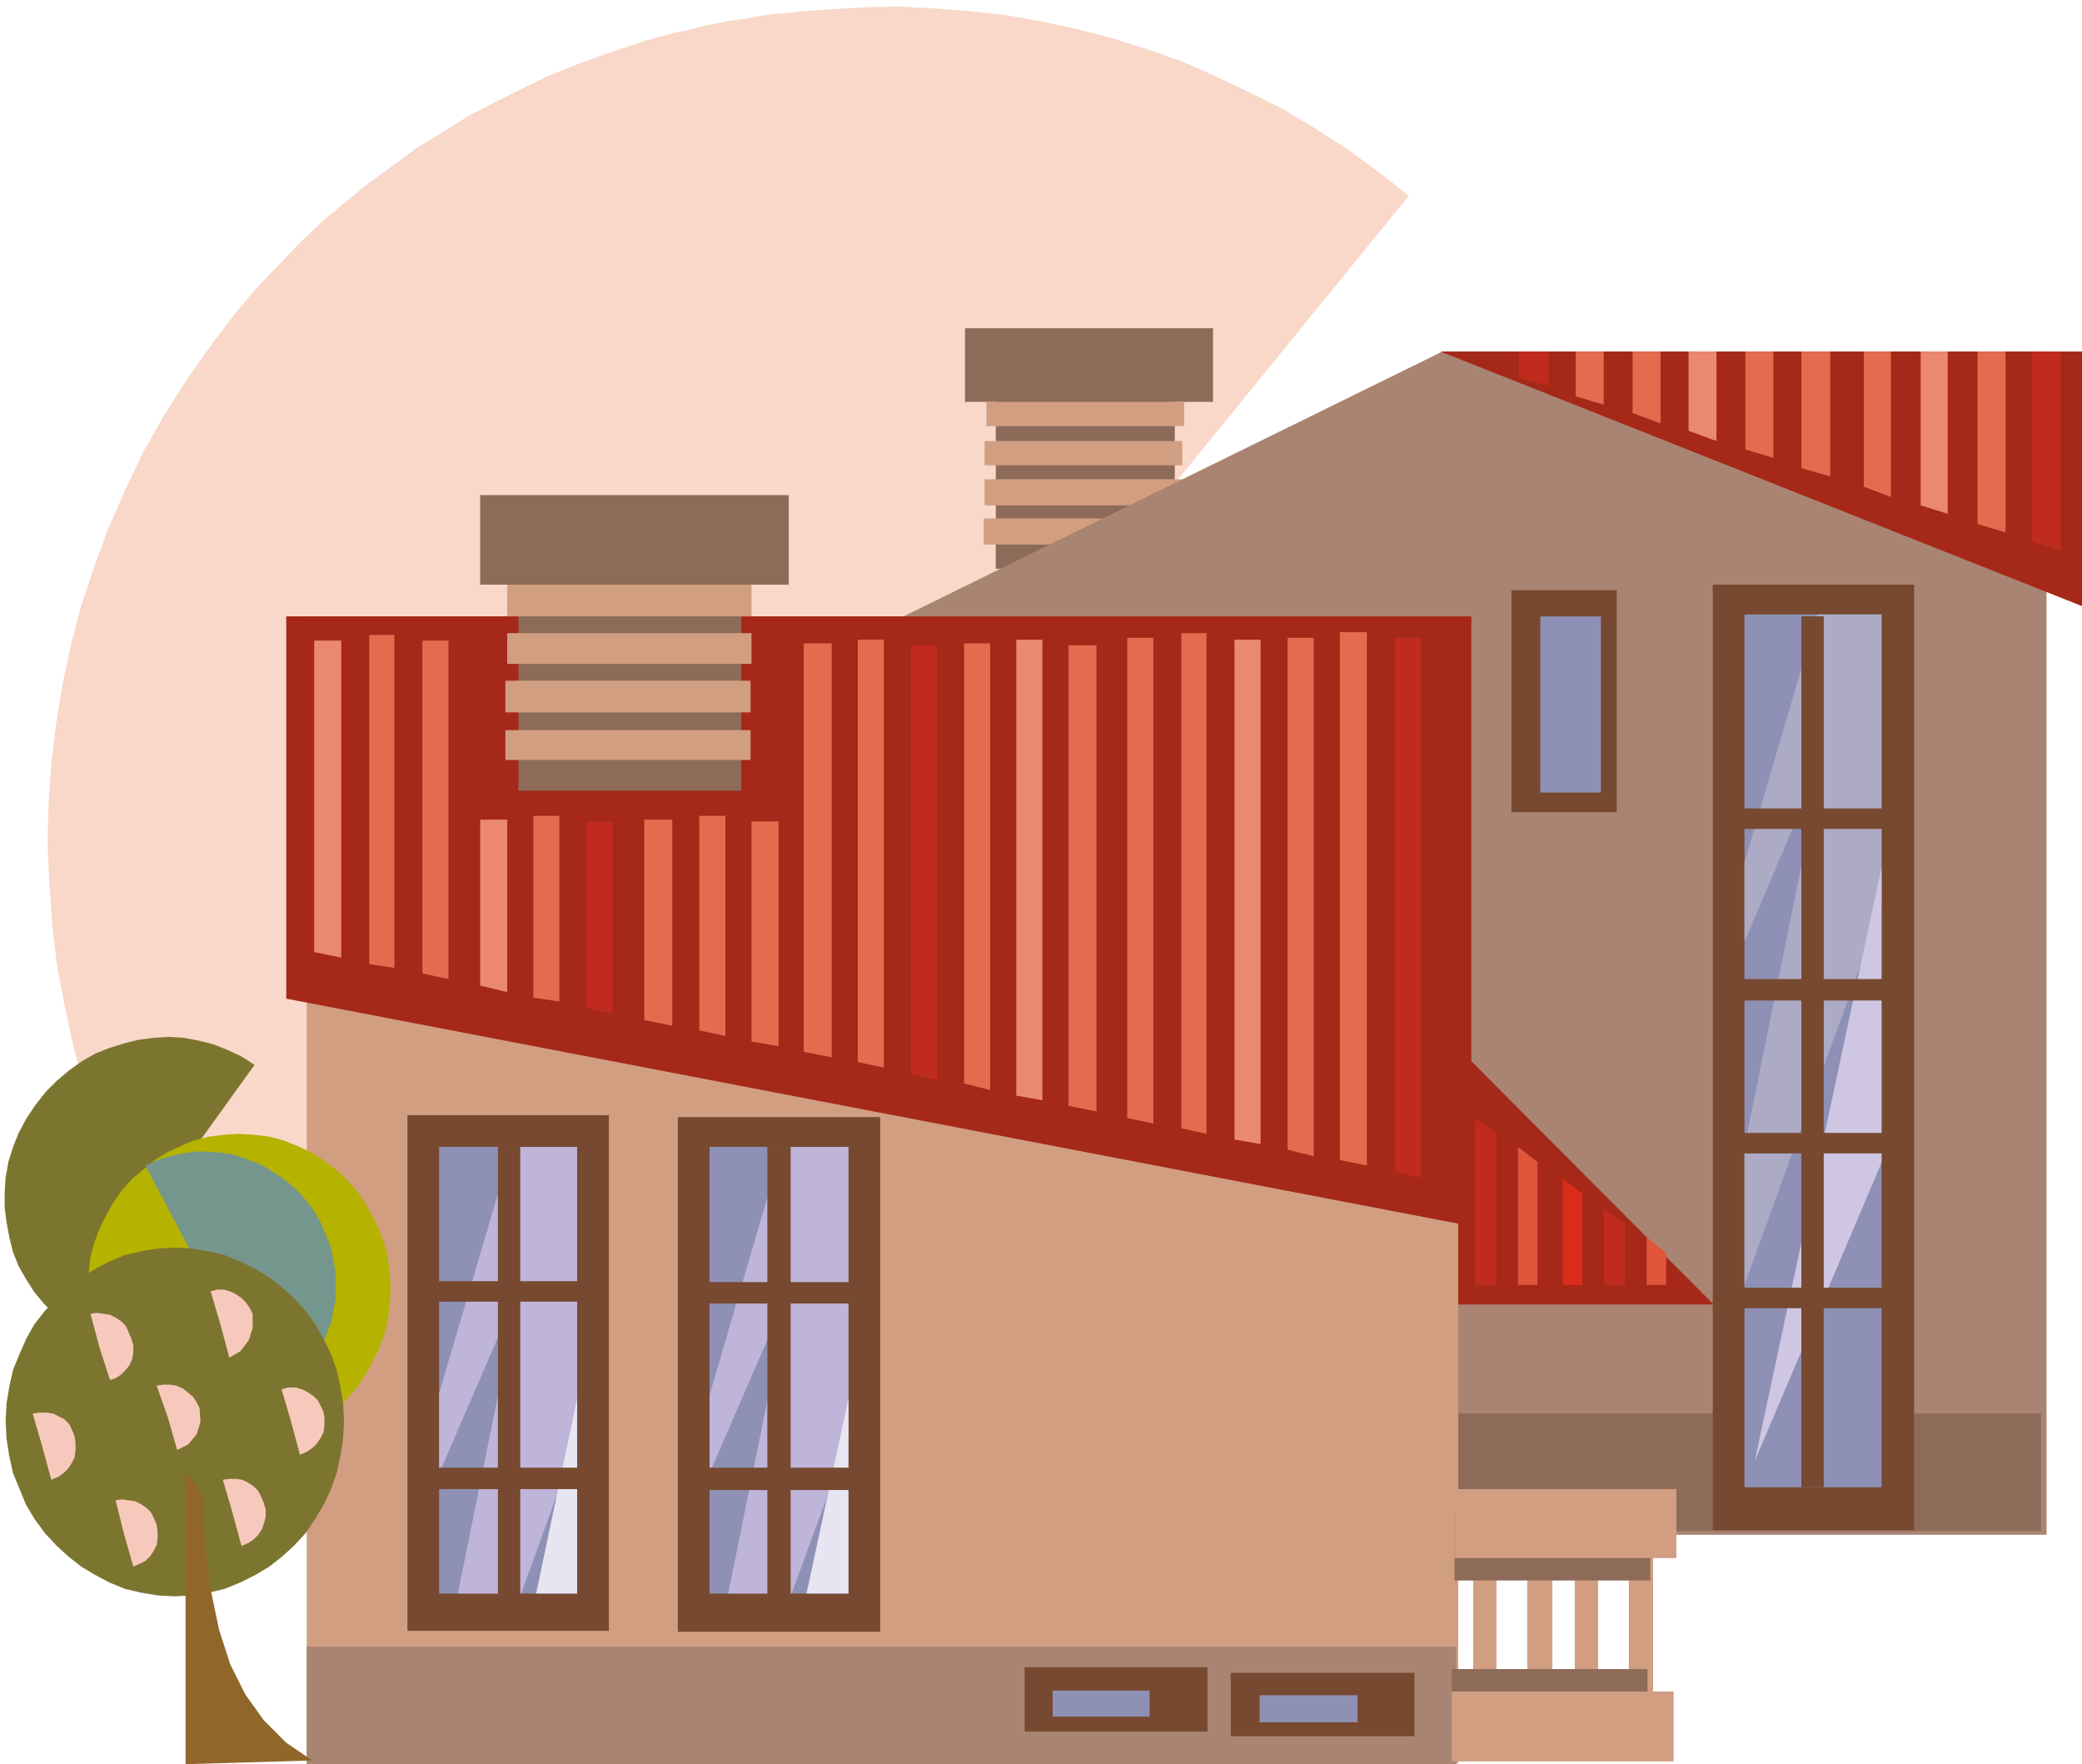<svg xmlns="http://www.w3.org/2000/svg" fill-rule="evenodd" height="1.892in" preserveAspectRatio="none" stroke-linecap="round" viewBox="0 0 2233 1892" width="2.233in"><style>.pen1{stroke:none}.brush3{fill:#8e6b59}.brush4{fill:#d19e82}.brush5{fill:#aa8472}.brush6{fill:#a52819}.brush7{fill:#774930}.brush8{fill:#8e91b5}.brush13{fill:#7c7530}.brush18{fill:#bf2b1c}.brush19{fill:#ea8970}.brush20{fill:#e56b4f}.brush21{fill:#e0543a}</style><path class="pen1" style="fill:#f9d8c9" d="m947 903-568 694-35-30-32-32-31-33-29-34-27-35-26-36-23-38-21-38-19-39-18-40-15-40-14-41-11-42-9-42-8-42-5-43-3-43-2-43 1-43 3-43 5-43 7-43 9-42 11-42 14-42 15-41 18-41 19-40 22-39 24-38 26-37 28-37 22-26 23-24 23-24 24-23 25-21 26-21 26-19 26-19 28-17 27-17 29-15 28-14 29-14 30-12 30-11 30-10 15-5 15-4 15-4 15-3 15-4 15-3 15-3 16-2 15-3 15-2 16-1 15-2 15-1 16-1 15-1 16-1 39-1 39 2 39 3 38 4 39 7 38 8 38 10 38 12 37 13 36 16 36 17 36 18 35 21 34 22 33 24 33 26-564 693z"/><path class="pen1 brush3" d="M1068 374h192v236h-192V374z"/><path class="pen1 brush3" d="M1035 352h266v79h-266v-79z"/><path class="pen1 brush4" d="M1058 431h212v26h-212v-26zm-2 42h212v26h-212v-26zm0 41h212v28h-212v-28zm-1 42h212v28h-212v-28z"/><path class="pen1 brush5" d="m961 665 586-288h648v1269H961V665z"/><path class="pen1 brush3" d="M956 1516h1233v126H956v-126z"/><path class="pen1 brush6" d="M1545 377h688v273l-688-273zm293 1022h-280v-281l280 281z"/><path class="pen1 brush7" d="M1837 627h216v1014h-216V627z"/><path class="pen1 brush8" d="M1871 659h147v936h-147V659z"/><path class="pen1" style="fill:#adaac6" d="M1949 659h69v314l-147 405v-148l85-420-85 200v-85l78-266z"/><path class="pen1" style="fill:#cec6e2" d="m1882 1567 136-637v317l-136 320z"/><path class="pen1 brush7" d="M1932 661h24v934h-24V661z"/><path class="pen1 brush7" d="M1842 889v-22h194v22h-194zm-1 184v-23h195v23h-195zm0 164v-22h193v22h-193zm6 166v-22h194v22h-194z"/><path class="pen1 brush4" d="M329 661h1235v1230H329V661z"/><path class="pen1 brush5" d="M329 1766h1233v126H329v-126z"/><path class="pen1 brush6" d="M307 661h1271v654L307 1071V661z"/><path class="pen1 brush7" d="M437 1196h216v553H437v-553zm290 2h217v552H727v-552zm372 659v-69h196v69h-196zm221 5v-68h197v68h-197zm301-991V633h113v238h-113z"/><path class="pen1 brush8" d="M471 1230h148v479H471v-479zm290 0h149v479H761v-479zm368 611v-28h104v28h-104zm222 6v-29h105v29h-105zm301-997V661h65v189h-65z"/><path class="pen1" d="M549 1230h70v313l-60 166h-68l67-330-87 201v-86l78-264zm290 0h71v313l-61 166h-68l67-330-87 201v-84l78-266z" style="fill:#bfb5d8"/><path class="pen1 brush7" d="M534 1230h24v490h-24v-490zm289 0h25v490h-25v-490z"/><path class="pen1 brush7" d="M448 1396v-22h195v22H448zm290 2v-23h195v23H738z"/><path class="pen1" d="M619 1500v209h-44l44-209zm291 0v209h-45l45-209z" style="fill:#e8e5f2"/><path class="pen1 brush7" d="M448 1597v-23h195v23H448zm290 1v-24h193v24H738z"/><path class="pen1 brush3" d="M556 559h239v289H556V559z"/><path class="pen1 brush3" d="M515 531h331v96H515v-96z"/><path class="pen1 brush4" d="M544 627h262v34H544v-34zm0 52h262v33H544v-33zm-2 51h263v34H542v-34zm0 53h263v32H542v-32zm1205 1082v-220h26v220h-26zm-167-1v-226h25v226h-25zm58 5v-225h27v225h-27zm51-7v-226h25v226h-25z"/><path class="pen1 brush3" d="M1560 1619h210v76h-210v-76zm-3 246h210v-75h-210v75z"/><path class="pen1 brush4" d="M1560 1597h238v74h-238v-74zm-3 292h238v-75h-238v75z"/><path class="pen1 brush13" d="m173 1281-99 141-1-1h-1l-13-11-12-12-10-12-9-14-8-14-6-15-4-16-3-16-2-16v-16l1-16 3-17 5-16 6-15 8-15 10-15 11-14 12-12 13-11 14-10 14-8 15-6 16-5 16-4 16-2 16-1 16 1 16 3 16 4 15 6 15 7 14 9-100 139z"/><path class="pen1" style="fill:#b5b200" d="m256 1216 17 1 16 2 15 4 15 6 15 7 13 8 13 10 11 10 11 12 9 13 8 14 7 14 6 16 4 15 2 17 1 17-1 17-2 17-4 16-6 15-7 15-8 14-9 13-11 12-11 11-13 9-13 9-15 7-15 5-15 5-16 2-17 1-16-1-16-2-16-5-14-5-15-7-13-9-12-9-12-11-11-12-9-13-8-14-7-15-6-15-4-16-2-17-1-17 1-17 2-17 4-15 6-16 7-14 8-14 9-13 11-12 12-10 12-10 13-8 15-7 14-6 16-4 16-2 16-1z"/><path class="pen1" style="fill:#75968c" d="m222 1375 66 127 23-16 20-19 14-23 10-25 5-26v-28l-5-27-11-27-7-12-9-12-9-10-10-9-11-8-11-7-12-6-13-5-13-4-13-2-14-1h-13l-13 2-14 3-13 4-13 6 66 125z"/><path class="pen1 brush13" d="m187 1338 19 1 18 3 17 4 17 7 16 8 15 9 14 11 13 12 12 13 10 14 9 16 8 16 6 17 4 18 3 18 1 19-1 19-3 19-4 18-6 17-8 17-9 15-10 15-12 13-13 12-14 11-15 9-16 8-17 7-17 4-18 3-19 1-18-1-18-3-17-4-17-7-15-8-15-9-14-11-13-12-12-13-11-15-9-15-7-17-7-17-4-18-3-19-1-19 1-19 3-18 4-18 7-17 7-16 9-16 11-14 12-13 13-12 14-11 15-9 15-8 17-7 17-4 18-3 18-1z"/><path class="pen1" d="m236 1419 10 37 12-7 9-12 4-13v-15l-3-6-4-6-5-5-6-4-6-3-7-2h-7l-7 2 10 34zm13 202 10 37 7-3 6-4 5-5 4-6 2-6 2-7v-8l-2-7-3-7-3-6-5-5-6-4-6-3-7-1h-7l-7 1 10 34zm-142-175 11 34 6-2 6-4 5-5 4-5 3-7 1-7v-7l-2-7-3-7-3-7-5-5-6-4-6-3-7-1-7-1-7 1 10 37zm205 78 10 37v-1l7-3 6-4 5-5 4-6 3-6 1-7v-8l-1-7-3-6-3-6-5-5-6-4-6-3-7-2h-8l-7 2 10 34zm-132-4 10 35 12-6 9-11 4-13-1-15-3-6-4-6-6-5-5-4-7-3-7-1h-7l-7 1 12 34zm-135 30 10 37 7-3 6-4 5-5 4-6 3-6 1-8v-7l-1-8-3-7-3-6-5-5-6-3-6-3-7-1h-8l-7 1 10 34zm88 95 10 35 7-3 6-3 5-5 4-6 3-6 1-7v-8l-1-7-3-7-3-6-5-5-6-4-6-3-7-1-7-1-7 1 9 36z" style="fill:#f7c9bc"/><path class="pen1" style="fill:#91662b" d="M199 1578v314l136-4-28-19-24-24-20-28-16-32-12-37-9-43-6-48-3-55-18-24z"/><path class="pen1 brush18" d="M1524 684v579l-28-6V684h28z"/><path class="pen1 brush19" d="M1352 686v541l-28-5V686h28z"/><path class="pen1 brush20" d="M1176 692v500l-30-6V692h30z"/><path class="pen1 brush18" d="M1005 692v466l-28-6V692h28z"/><path class="pen1 brush20" d="M835 881v241l-29-5V881h29z"/><path class="pen1 brush18" d="M657 881v206l-28-6V881h28z"/><path class="pen1 brush20" d="M481 687v363l-28-6V687h28zm985-9v572l-29-6V678h29zm-172 1v537l-27-6V679h27z"/><path class="pen1 brush19" d="M1118 686v494l-28-5V686h28z"/><path class="pen1 brush20" d="M948 686v459l-28-6V686h28zM778 875v236l-28-6V875h28zm-178 0v199l-28-4V875h28zM423 681v357l-27-4V681h27zm986 3v556l-28-7V684h28zm-172 0v521l-28-6V684h28zm-175 6v479l-28-7V690h28zm-170 0v444l-30-6V690h30zM721 879v221l-30-6V879h30z"/><path class="pen1 brush19" d="M544 879v185l-29-7V879h29zM366 687v340l-29-6V687h29z"/><path class="pen1 brush18" d="M2179 377v204l31 9V377h-31z"/><path class="pen1 brush20" d="M2121 377v185l30 9V377h-30z"/><path class="pen1 brush19" d="M2060 377v165l29 9V377h-29z"/><path class="pen1 brush20" d="M1999 377v145l29 11V377h-29zm-67 0v125l31 9V377h-31zm-60 0v105l30 9V377h-30z"/><path class="pen1 brush19" d="M1811 377v85l30 11v-96h-30z"/><path class="pen1 brush20" d="M1751 377v66l30 11v-77h-30zm-61 0v48l30 9v-57h-30z"/><path class="pen1 brush18" d="M1629 377v28l32 9v-37h-32z"/><path class="pen1 brush21" d="M1787 1344v34h-21v-51l21 17z"/><path class="pen1 brush18" d="M1743 1311v67h-23v-81l23 14z"/><path class="pen1" style="fill:#db2b19" d="M1697 1280v98h-21v-114l21 16z"/><path class="pen1 brush21" d="M1649 1246v132h-21v-148l21 16z"/><path class="pen1 brush18" d="M1605 1215v163h-23v-179l23 16z"/></svg>
